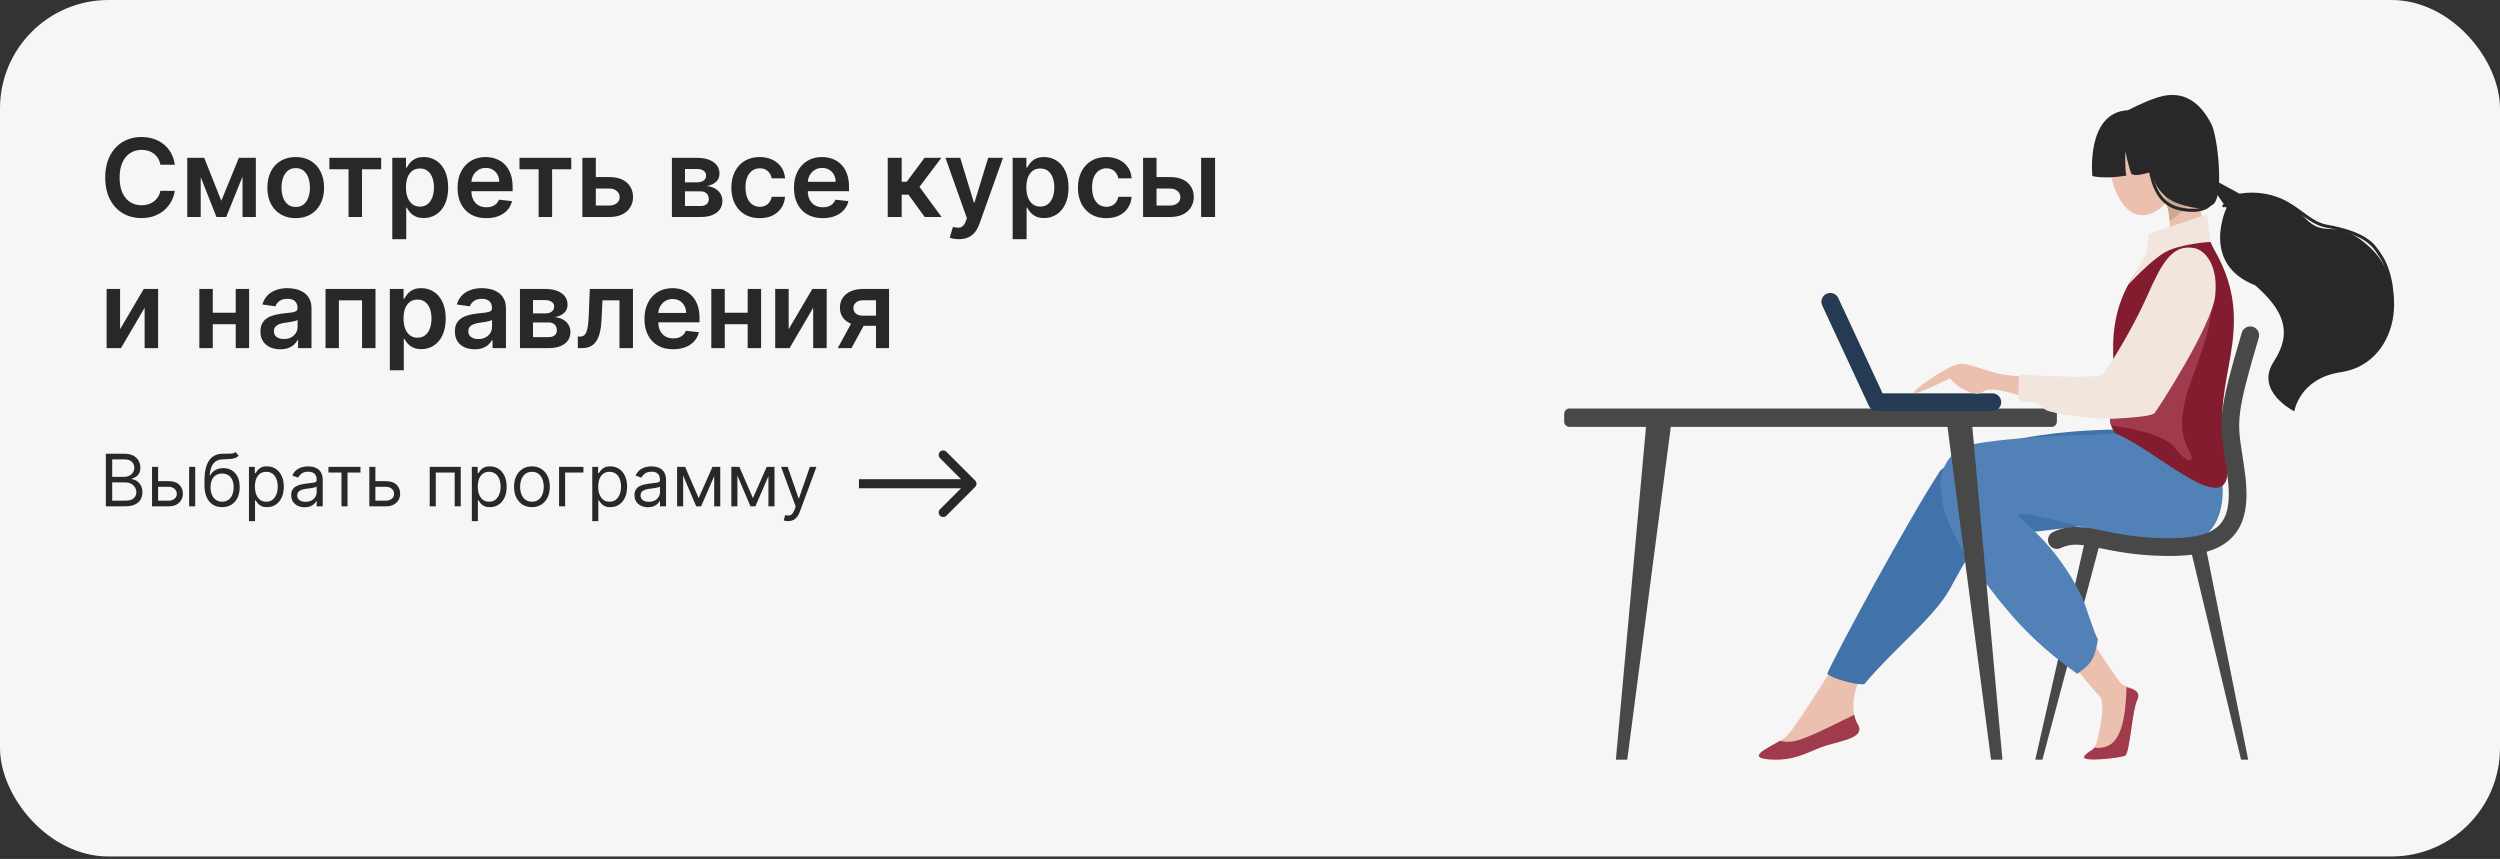<?xml version="1.0" encoding="UTF-8"?> <svg xmlns="http://www.w3.org/2000/svg" width="553" height="190" viewBox="0 0 553 190" fill="none"><rect x="0" y="0" width="553" height="190" fill="#333333" stroke="none"/> <g clip-path="url(#clip0_1302_140)"> <rect width="553" height="189.453" rx="24" fill="#F6F6F6"></rect> <path d="M38.662 36.435H35.474C35.383 35.912 35.216 35.449 34.972 35.045C34.727 34.636 34.423 34.29 34.06 34.006C33.696 33.722 33.281 33.508 32.815 33.367C32.355 33.219 31.858 33.145 31.324 33.145C30.375 33.145 29.534 33.383 28.801 33.861C28.068 34.332 27.494 35.026 27.079 35.94C26.665 36.849 26.457 37.96 26.457 39.273C26.457 40.608 26.665 41.733 27.079 42.648C27.5 43.557 28.074 44.244 28.801 44.71C29.534 45.17 30.372 45.401 31.315 45.401C31.838 45.401 32.327 45.332 32.781 45.196C33.242 45.054 33.653 44.847 34.017 44.574C34.386 44.301 34.696 43.966 34.946 43.568C35.202 43.17 35.378 42.716 35.474 42.205L38.662 42.222C38.543 43.051 38.284 43.83 37.886 44.557C37.494 45.284 36.98 45.926 36.344 46.483C35.707 47.034 34.963 47.466 34.111 47.778C33.258 48.085 32.312 48.239 31.273 48.239C29.739 48.239 28.369 47.883 27.165 47.173C25.96 46.463 25.011 45.438 24.318 44.097C23.625 42.756 23.278 41.148 23.278 39.273C23.278 37.392 23.628 35.784 24.327 34.449C25.026 33.108 25.977 32.082 27.182 31.372C28.386 30.662 29.75 30.307 31.273 30.307C32.244 30.307 33.148 30.443 33.983 30.716C34.818 30.989 35.562 31.389 36.216 31.918C36.869 32.44 37.406 33.082 37.827 33.844C38.253 34.599 38.531 35.463 38.662 36.435ZM48.955 44.412L52.842 34.909H55.33L50.038 48H47.881L42.708 34.909H45.171L48.955 44.412ZM44.396 34.909V48H41.421V34.909H44.396ZM53.643 48V34.909H56.592V48H53.643ZM65.413 48.256C64.134 48.256 63.026 47.974 62.089 47.412C61.151 46.849 60.424 46.062 59.907 45.051C59.396 44.04 59.14 42.858 59.14 41.506C59.14 40.153 59.396 38.969 59.907 37.952C60.424 36.935 61.151 36.145 62.089 35.582C63.026 35.02 64.134 34.739 65.413 34.739C66.691 34.739 67.799 35.02 68.737 35.582C69.674 36.145 70.398 36.935 70.91 37.952C71.427 38.969 71.685 40.153 71.685 41.506C71.685 42.858 71.427 44.04 70.91 45.051C70.398 46.062 69.674 46.849 68.737 47.412C67.799 47.974 66.691 48.256 65.413 48.256ZM65.43 45.784C66.123 45.784 66.702 45.594 67.168 45.213C67.634 44.827 67.981 44.31 68.208 43.662C68.441 43.014 68.558 42.293 68.558 41.497C68.558 40.696 68.441 39.972 68.208 39.324C67.981 38.67 67.634 38.151 67.168 37.764C66.702 37.378 66.123 37.185 65.43 37.185C64.719 37.185 64.129 37.378 63.657 37.764C63.191 38.151 62.842 38.67 62.609 39.324C62.381 39.972 62.268 40.696 62.268 41.497C62.268 42.293 62.381 43.014 62.609 43.662C62.842 44.31 63.191 44.827 63.657 45.213C64.129 45.594 64.719 45.784 65.43 45.784ZM72.862 37.44V34.909H84.316V37.44H80.08V48H77.097V37.44H72.862ZM86.773 52.909V34.909H89.807V37.074H89.986C90.145 36.756 90.369 36.418 90.659 36.06C90.949 35.696 91.341 35.386 91.835 35.131C92.329 34.869 92.96 34.739 93.727 34.739C94.739 34.739 95.651 34.997 96.463 35.514C97.281 36.026 97.929 36.784 98.406 37.79C98.889 38.79 99.131 40.017 99.131 41.472C99.131 42.909 98.895 44.131 98.423 45.136C97.952 46.142 97.31 46.909 96.497 47.438C95.685 47.966 94.764 48.23 93.736 48.23C92.986 48.23 92.364 48.105 91.869 47.855C91.375 47.605 90.977 47.304 90.676 46.952C90.381 46.594 90.151 46.256 89.986 45.938H89.858V52.909H86.773ZM89.798 41.455C89.798 42.301 89.918 43.043 90.156 43.679C90.401 44.315 90.75 44.812 91.204 45.17C91.665 45.523 92.222 45.699 92.875 45.699C93.557 45.699 94.128 45.517 94.588 45.153C95.048 44.784 95.395 44.281 95.628 43.645C95.867 43.003 95.986 42.273 95.986 41.455C95.986 40.642 95.869 39.92 95.636 39.29C95.403 38.659 95.057 38.165 94.597 37.807C94.136 37.449 93.562 37.27 92.875 37.27C92.216 37.27 91.656 37.443 91.196 37.79C90.736 38.136 90.386 38.622 90.148 39.247C89.915 39.872 89.798 40.608 89.798 41.455ZM107.568 48.256C106.256 48.256 105.122 47.983 104.168 47.438C103.219 46.886 102.489 46.108 101.977 45.102C101.466 44.091 101.21 42.901 101.21 41.531C101.21 40.185 101.466 39.003 101.977 37.986C102.494 36.963 103.216 36.168 104.142 35.599C105.068 35.026 106.156 34.739 107.406 34.739C108.213 34.739 108.974 34.869 109.69 35.131C110.412 35.386 111.048 35.784 111.599 36.324C112.156 36.864 112.594 37.551 112.912 38.386C113.23 39.216 113.389 40.205 113.389 41.352V42.298H102.659V40.219H110.432C110.426 39.628 110.298 39.102 110.048 38.642C109.798 38.176 109.449 37.81 109 37.543C108.557 37.276 108.04 37.142 107.449 37.142C106.818 37.142 106.264 37.295 105.787 37.602C105.31 37.903 104.938 38.301 104.67 38.795C104.409 39.284 104.276 39.821 104.27 40.406V42.222C104.27 42.983 104.409 43.636 104.688 44.182C104.966 44.722 105.355 45.136 105.855 45.426C106.355 45.71 106.94 45.852 107.611 45.852C108.06 45.852 108.466 45.79 108.83 45.665C109.193 45.534 109.509 45.344 109.776 45.094C110.043 44.844 110.244 44.534 110.381 44.165L113.261 44.489C113.08 45.25 112.733 45.915 112.222 46.483C111.716 47.045 111.068 47.483 110.278 47.795C109.489 48.102 108.585 48.256 107.568 48.256ZM114.908 37.44V34.909H126.363V37.44H122.127V48H119.144V37.44H114.908ZM130.908 39.17H134.768C136.439 39.17 137.732 39.577 138.646 40.389C139.561 41.202 140.021 42.267 140.027 43.585C140.021 44.443 139.811 45.205 139.396 45.869C138.987 46.534 138.391 47.057 137.607 47.438C136.828 47.812 135.882 48 134.768 48H128.82V34.909H131.794V45.469H134.768C135.439 45.469 135.99 45.298 136.422 44.957C136.854 44.611 137.07 44.168 137.07 43.628C137.07 43.06 136.854 42.597 136.422 42.239C135.99 41.881 135.439 41.702 134.768 41.702H130.908V39.17ZM148.624 48V34.909H154.121C155.673 34.909 156.897 35.219 157.795 35.838C158.698 36.457 159.15 37.321 159.15 38.429C159.15 39.162 158.894 39.761 158.383 40.227C157.877 40.688 157.187 40.997 156.312 41.156C156.999 41.213 157.602 41.386 158.119 41.676C158.641 41.966 159.05 42.347 159.346 42.818C159.641 43.29 159.789 43.832 159.789 44.446C159.789 45.168 159.599 45.795 159.218 46.33C158.843 46.858 158.295 47.27 157.573 47.565C156.857 47.855 155.988 48 154.965 48H148.624ZM151.513 45.571H154.965C155.533 45.571 155.979 45.438 156.303 45.17C156.627 44.898 156.789 44.528 156.789 44.062C156.789 43.523 156.627 43.099 156.303 42.793C155.979 42.48 155.533 42.324 154.965 42.324H151.513V45.571ZM151.513 40.33H154.181C154.602 40.33 154.962 40.27 155.263 40.151C155.565 40.026 155.795 39.852 155.954 39.631C156.113 39.403 156.192 39.133 156.192 38.821C156.192 38.372 156.008 38.02 155.638 37.764C155.275 37.508 154.769 37.381 154.121 37.381H151.513V40.33ZM168.045 48.256C166.739 48.256 165.616 47.969 164.679 47.395C163.747 46.821 163.028 46.028 162.523 45.017C162.023 44 161.773 42.83 161.773 41.506C161.773 40.176 162.028 39.003 162.54 37.986C163.051 36.963 163.773 36.168 164.705 35.599C165.642 35.026 166.75 34.739 168.028 34.739C169.091 34.739 170.031 34.935 170.849 35.327C171.673 35.713 172.33 36.261 172.818 36.972C173.307 37.676 173.585 38.5 173.653 39.443H170.705C170.585 38.812 170.301 38.287 169.852 37.867C169.409 37.44 168.815 37.227 168.071 37.227C167.44 37.227 166.886 37.398 166.409 37.739C165.932 38.074 165.56 38.557 165.293 39.188C165.031 39.818 164.901 40.574 164.901 41.455C164.901 42.347 165.031 43.114 165.293 43.756C165.554 44.392 165.92 44.883 166.392 45.23C166.869 45.571 167.429 45.742 168.071 45.742C168.526 45.742 168.932 45.656 169.29 45.486C169.653 45.31 169.957 45.057 170.202 44.727C170.446 44.398 170.614 43.997 170.705 43.526H173.653C173.58 44.452 173.307 45.273 172.835 45.989C172.364 46.699 171.722 47.256 170.909 47.659C170.097 48.057 169.142 48.256 168.045 48.256ZM181.982 48.256C180.67 48.256 179.536 47.983 178.582 47.438C177.633 46.886 176.903 46.108 176.391 45.102C175.88 44.091 175.624 42.901 175.624 41.531C175.624 40.185 175.88 39.003 176.391 37.986C176.908 36.963 177.63 36.168 178.556 35.599C179.482 35.026 180.57 34.739 181.82 34.739C182.627 34.739 183.388 34.869 184.104 35.131C184.826 35.386 185.462 35.784 186.013 36.324C186.57 36.864 187.008 37.551 187.326 38.386C187.644 39.216 187.803 40.205 187.803 41.352V42.298H177.073V40.219H184.846C184.84 39.628 184.712 39.102 184.462 38.642C184.212 38.176 183.863 37.81 183.414 37.543C182.971 37.276 182.454 37.142 181.863 37.142C181.232 37.142 180.678 37.295 180.201 37.602C179.724 37.903 179.352 38.301 179.085 38.795C178.823 39.284 178.69 39.821 178.684 40.406V42.222C178.684 42.983 178.823 43.636 179.102 44.182C179.38 44.722 179.769 45.136 180.269 45.426C180.769 45.71 181.354 45.852 182.025 45.852C182.474 45.852 182.88 45.79 183.244 45.665C183.607 45.534 183.923 45.344 184.19 45.094C184.457 44.844 184.658 44.534 184.795 44.165L187.675 44.489C187.494 45.25 187.147 45.915 186.636 46.483C186.13 47.045 185.482 47.483 184.692 47.795C183.903 48.102 182.999 48.256 181.982 48.256ZM196.366 48V34.909H199.452V40.193H200.577L204.514 34.909H208.23L203.381 41.335L208.281 48H204.548L200.96 43.065H199.452V48H196.366ZM212.089 52.909C211.668 52.909 211.279 52.875 210.921 52.807C210.569 52.744 210.288 52.67 210.077 52.585L210.793 50.182C211.242 50.312 211.643 50.375 211.995 50.369C212.347 50.364 212.657 50.253 212.924 50.037C213.197 49.827 213.427 49.474 213.614 48.98L213.879 48.273L209.131 34.909H212.404L215.421 44.795H215.558L218.583 34.909H221.864L216.623 49.585C216.379 50.278 216.055 50.872 215.651 51.367C215.248 51.867 214.754 52.247 214.168 52.508C213.589 52.776 212.896 52.909 212.089 52.909ZM223.999 52.909V34.909H227.033V37.074H227.212C227.371 36.756 227.596 36.418 227.886 36.06C228.175 35.696 228.567 35.386 229.062 35.131C229.556 34.869 230.187 34.739 230.954 34.739C231.965 34.739 232.877 34.997 233.69 35.514C234.508 36.026 235.156 36.784 235.633 37.79C236.116 38.79 236.357 40.017 236.357 41.472C236.357 42.909 236.121 44.131 235.65 45.136C235.178 46.142 234.536 46.909 233.724 47.438C232.911 47.966 231.991 48.23 230.962 48.23C230.212 48.23 229.59 48.105 229.096 47.855C228.602 47.605 228.204 47.304 227.903 46.952C227.607 46.594 227.377 46.256 227.212 45.938H227.085V52.909H223.999ZM227.025 41.455C227.025 42.301 227.144 43.043 227.383 43.679C227.627 44.315 227.977 44.812 228.431 45.17C228.891 45.523 229.448 45.699 230.102 45.699C230.783 45.699 231.354 45.517 231.815 45.153C232.275 44.784 232.621 44.281 232.854 43.645C233.093 43.003 233.212 42.273 233.212 41.455C233.212 40.642 233.096 39.92 232.863 39.29C232.63 38.659 232.283 38.165 231.823 37.807C231.363 37.449 230.789 37.27 230.102 37.27C229.442 37.27 228.883 37.443 228.423 37.79C227.962 38.136 227.613 38.622 227.374 39.247C227.141 39.872 227.025 40.608 227.025 41.455ZM244.71 48.256C243.403 48.256 242.281 47.969 241.343 47.395C240.411 46.821 239.692 46.028 239.187 45.017C238.687 44 238.437 42.83 238.437 41.506C238.437 40.176 238.692 39.003 239.204 37.986C239.715 36.963 240.437 36.168 241.369 35.599C242.306 35.026 243.414 34.739 244.692 34.739C245.755 34.739 246.695 34.935 247.513 35.327C248.337 35.713 248.994 36.261 249.482 36.972C249.971 37.676 250.249 38.5 250.317 39.443H247.369C247.249 38.812 246.965 38.287 246.516 37.867C246.073 37.44 245.479 37.227 244.735 37.227C244.104 37.227 243.55 37.398 243.073 37.739C242.596 38.074 242.224 38.557 241.957 39.188C241.695 39.818 241.565 40.574 241.565 41.455C241.565 42.347 241.695 43.114 241.957 43.756C242.218 44.392 242.585 44.883 243.056 45.23C243.533 45.571 244.093 45.742 244.735 45.742C245.19 45.742 245.596 45.656 245.954 45.486C246.317 45.31 246.621 45.057 246.866 44.727C247.11 44.398 247.278 43.997 247.369 43.526H250.317C250.244 44.452 249.971 45.273 249.499 45.989C249.028 46.699 248.386 47.256 247.573 47.659C246.761 48.057 245.806 48.256 244.71 48.256ZM254.939 39.17H258.8C260.47 39.17 261.763 39.577 262.678 40.389C263.592 41.202 264.053 42.267 264.058 43.585C264.053 44.443 263.842 45.205 263.428 45.869C263.018 46.534 262.422 47.057 261.638 47.438C260.859 47.812 259.913 48 258.8 48H252.851V34.909H255.825V45.469H258.8C259.47 45.469 260.021 45.298 260.453 44.957C260.885 44.611 261.101 44.168 261.101 43.628C261.101 43.06 260.885 42.597 260.453 42.239C260.021 41.881 259.47 41.702 258.8 41.702H254.939V39.17ZM265.686 48V34.909H268.771V48H265.686ZM26.56 72.824L31.801 63.909H34.972V77H31.989V68.077L26.764 77H23.585V63.909H26.56V72.824ZM53.084 69.176V71.707H46.113V69.176H53.084ZM47.068 63.909V77H44.093V63.909H47.068ZM55.104 63.909V77H52.139V63.909H55.104ZM61.993 77.264C61.163 77.264 60.416 77.117 59.751 76.821C59.092 76.52 58.57 76.077 58.183 75.492C57.803 74.906 57.612 74.185 57.612 73.327C57.612 72.588 57.749 71.977 58.021 71.494C58.294 71.011 58.666 70.625 59.138 70.335C59.609 70.046 60.141 69.827 60.731 69.679C61.328 69.526 61.945 69.415 62.581 69.347C63.348 69.267 63.97 69.196 64.447 69.133C64.925 69.065 65.271 68.963 65.487 68.827C65.709 68.685 65.82 68.466 65.82 68.171V68.119C65.82 67.477 65.629 66.98 65.249 66.628C64.868 66.276 64.32 66.099 63.604 66.099C62.848 66.099 62.249 66.264 61.805 66.594C61.368 66.923 61.072 67.312 60.919 67.761L58.038 67.352C58.266 66.557 58.641 65.892 59.163 65.358C59.686 64.818 60.325 64.415 61.081 64.148C61.837 63.875 62.672 63.739 63.587 63.739C64.217 63.739 64.845 63.812 65.47 63.96C66.095 64.108 66.666 64.352 67.183 64.693C67.7 65.028 68.115 65.486 68.428 66.065C68.746 66.645 68.905 67.369 68.905 68.239V77H65.939V75.202H65.837C65.649 75.565 65.385 75.906 65.044 76.224C64.709 76.537 64.285 76.79 63.774 76.983C63.269 77.171 62.675 77.264 61.993 77.264ZM62.794 74.997C63.413 74.997 63.95 74.875 64.405 74.631C64.859 74.381 65.209 74.051 65.453 73.642C65.703 73.233 65.828 72.787 65.828 72.304V70.761C65.731 70.841 65.567 70.915 65.334 70.983C65.106 71.051 64.851 71.111 64.567 71.162C64.283 71.213 64.001 71.258 63.723 71.298C63.445 71.338 63.203 71.372 62.999 71.401C62.538 71.463 62.126 71.565 61.763 71.707C61.399 71.849 61.112 72.048 60.902 72.304C60.692 72.554 60.587 72.878 60.587 73.276C60.587 73.844 60.794 74.273 61.209 74.562C61.624 74.852 62.152 74.997 62.794 74.997ZM72.007 77V63.909H83.061V77H80.087V66.44H74.956V77H72.007ZM86.234 81.909V63.909H89.268V66.074H89.447C89.606 65.756 89.83 65.418 90.12 65.06C90.41 64.696 90.802 64.386 91.296 64.131C91.79 63.869 92.421 63.739 93.188 63.739C94.2 63.739 95.112 63.997 95.924 64.514C96.742 65.026 97.39 65.784 97.867 66.79C98.35 67.79 98.592 69.017 98.592 70.472C98.592 71.909 98.356 73.131 97.884 74.136C97.413 75.142 96.771 75.909 95.958 76.438C95.146 76.966 94.225 77.23 93.197 77.23C92.447 77.23 91.825 77.105 91.33 76.855C90.836 76.605 90.438 76.304 90.137 75.952C89.842 75.594 89.612 75.256 89.447 74.938H89.319V81.909H86.234ZM89.259 70.454C89.259 71.301 89.379 72.043 89.617 72.679C89.862 73.315 90.211 73.812 90.665 74.171C91.126 74.523 91.683 74.699 92.336 74.699C93.018 74.699 93.589 74.517 94.049 74.153C94.509 73.784 94.856 73.281 95.089 72.645C95.327 72.003 95.447 71.273 95.447 70.454C95.447 69.642 95.33 68.921 95.097 68.29C94.864 67.659 94.518 67.165 94.058 66.807C93.597 66.449 93.023 66.27 92.336 66.27C91.677 66.27 91.117 66.443 90.657 66.79C90.197 67.136 89.847 67.622 89.609 68.247C89.376 68.872 89.259 69.608 89.259 70.454ZM105.001 77.264C104.171 77.264 103.424 77.117 102.759 76.821C102.1 76.52 101.577 76.077 101.191 75.492C100.81 74.906 100.62 74.185 100.62 73.327C100.62 72.588 100.756 71.977 101.029 71.494C101.302 71.011 101.674 70.625 102.146 70.335C102.617 70.046 103.148 69.827 103.739 69.679C104.336 69.526 104.952 69.415 105.589 69.347C106.356 69.267 106.978 69.196 107.455 69.133C107.933 69.065 108.279 68.963 108.495 68.827C108.717 68.685 108.827 68.466 108.827 68.171V68.119C108.827 67.477 108.637 66.98 108.256 66.628C107.876 66.276 107.327 66.099 106.612 66.099C105.856 66.099 105.256 66.264 104.813 66.594C104.376 66.923 104.08 67.312 103.927 67.761L101.046 67.352C101.273 66.557 101.648 65.892 102.171 65.358C102.694 64.818 103.333 64.415 104.089 64.148C104.844 63.875 105.68 63.739 106.594 63.739C107.225 63.739 107.853 63.812 108.478 63.96C109.103 64.108 109.674 64.352 110.191 64.693C110.708 65.028 111.123 65.486 111.435 66.065C111.754 66.645 111.913 67.369 111.913 68.239V77H108.947V75.202H108.844C108.657 75.565 108.393 75.906 108.052 76.224C107.717 76.537 107.293 76.79 106.782 76.983C106.276 77.171 105.683 77.264 105.001 77.264ZM105.802 74.997C106.421 74.997 106.958 74.875 107.413 74.631C107.867 74.381 108.217 74.051 108.461 73.642C108.711 73.233 108.836 72.787 108.836 72.304V70.761C108.739 70.841 108.575 70.915 108.342 70.983C108.114 71.051 107.859 71.111 107.575 71.162C107.29 71.213 107.009 71.258 106.731 71.298C106.452 71.338 106.211 71.372 106.006 71.401C105.546 71.463 105.134 71.565 104.771 71.707C104.407 71.849 104.12 72.048 103.91 72.304C103.7 72.554 103.594 72.878 103.594 73.276C103.594 73.844 103.802 74.273 104.217 74.562C104.631 74.852 105.16 74.997 105.802 74.997ZM115.015 77V63.909H120.512C122.063 63.909 123.288 64.219 124.185 64.838C125.089 65.457 125.54 66.321 125.54 67.429C125.54 68.162 125.285 68.761 124.773 69.227C124.268 69.688 123.577 69.997 122.702 70.156C123.39 70.213 123.992 70.386 124.509 70.676C125.032 70.966 125.441 71.347 125.737 71.818C126.032 72.29 126.18 72.832 126.18 73.446C126.18 74.168 125.989 74.796 125.609 75.329C125.234 75.858 124.685 76.27 123.964 76.565C123.248 76.855 122.379 77 121.356 77H115.015ZM117.904 74.571H121.356C121.924 74.571 122.37 74.438 122.694 74.171C123.018 73.898 123.18 73.528 123.18 73.062C123.18 72.523 123.018 72.099 122.694 71.793C122.37 71.48 121.924 71.324 121.356 71.324H117.904V74.571ZM117.904 69.329H120.572C120.992 69.329 121.353 69.27 121.654 69.151C121.955 69.026 122.185 68.852 122.344 68.631C122.504 68.403 122.583 68.133 122.583 67.821C122.583 67.372 122.398 67.02 122.029 66.764C121.665 66.508 121.16 66.381 120.512 66.381H117.904V69.329ZM127.822 77L127.805 74.46H128.257C128.598 74.46 128.885 74.383 129.118 74.23C129.351 74.077 129.544 73.821 129.697 73.463C129.851 73.099 129.97 72.611 130.055 71.997C130.141 71.383 130.2 70.619 130.234 69.704L130.464 63.909H140.01V77H137.027V66.44H133.268L133.064 70.659C133.013 71.75 132.891 72.696 132.697 73.497C132.51 74.293 132.243 74.949 131.896 75.466C131.555 75.983 131.126 76.369 130.609 76.625C130.092 76.875 129.482 77 128.777 77H127.822ZM148.912 77.256C147.599 77.256 146.466 76.983 145.511 76.438C144.563 75.886 143.832 75.108 143.321 74.102C142.81 73.091 142.554 71.901 142.554 70.531C142.554 69.185 142.81 68.003 143.321 66.986C143.838 65.963 144.56 65.168 145.486 64.599C146.412 64.026 147.5 63.739 148.75 63.739C149.557 63.739 150.318 63.869 151.034 64.131C151.756 64.386 152.392 64.784 152.943 65.324C153.5 65.864 153.938 66.551 154.256 67.386C154.574 68.216 154.733 69.204 154.733 70.352V71.298H144.003V69.219H151.776C151.77 68.628 151.642 68.102 151.392 67.642C151.142 67.176 150.793 66.81 150.344 66.543C149.901 66.276 149.384 66.142 148.793 66.142C148.162 66.142 147.608 66.296 147.131 66.602C146.653 66.903 146.281 67.301 146.014 67.796C145.753 68.284 145.619 68.821 145.614 69.406V71.222C145.614 71.983 145.753 72.636 146.031 73.182C146.31 73.722 146.699 74.136 147.199 74.426C147.699 74.71 148.284 74.852 148.955 74.852C149.403 74.852 149.81 74.79 150.173 74.665C150.537 74.534 150.852 74.344 151.119 74.094C151.386 73.844 151.588 73.534 151.724 73.165L154.605 73.489C154.423 74.25 154.077 74.915 153.565 75.483C153.06 76.046 152.412 76.483 151.622 76.796C150.832 77.102 149.929 77.256 148.912 77.256ZM166.335 69.176V71.707H159.363V69.176H166.335ZM160.317 63.909V77H157.343V63.909H160.317ZM168.354 63.909V77H165.388V63.909H168.354ZM174.45 72.824L179.692 63.909H182.862V77H179.879V68.077L174.655 77H171.476V63.909H174.45V72.824ZM193.769 77V66.415H190.974C190.263 66.415 189.718 66.579 189.337 66.909C188.957 67.239 188.769 67.648 188.775 68.136C188.769 68.625 188.948 69.028 189.312 69.347C189.675 69.665 190.195 69.824 190.871 69.824H194.741V72.074H190.871C189.826 72.074 188.923 71.909 188.161 71.579C187.4 71.25 186.815 70.784 186.406 70.182C185.996 69.579 185.792 68.875 185.792 68.068C185.792 67.227 185.999 66.497 186.414 65.878C186.835 65.253 187.431 64.77 188.204 64.429C188.982 64.082 189.906 63.909 190.974 63.909H196.658V77H193.769ZM185.315 77L188.971 70.284H192.013L188.349 77H185.315Z" fill="#282828"></path> <path d="M23.409 112V100.364H27.477C28.288 100.364 28.956 100.504 29.483 100.784C30.009 101.061 30.401 101.434 30.659 101.903C30.917 102.369 31.046 102.886 31.046 103.455C31.046 103.955 30.956 104.367 30.778 104.693C30.604 105.019 30.373 105.277 30.085 105.466C29.801 105.655 29.492 105.795 29.159 105.886V106C29.515 106.023 29.873 106.148 30.233 106.375C30.593 106.602 30.894 106.928 31.136 107.352C31.379 107.777 31.5 108.295 31.5 108.909C31.5 109.492 31.367 110.017 31.102 110.483C30.837 110.949 30.419 111.318 29.847 111.591C29.275 111.864 28.53 112 27.614 112H23.409ZM24.818 110.75H27.614C28.534 110.75 29.188 110.572 29.574 110.216C29.964 109.856 30.159 109.42 30.159 108.909C30.159 108.515 30.059 108.152 29.858 107.818C29.657 107.481 29.371 107.212 29 107.011C28.629 106.807 28.189 106.705 27.682 106.705H24.818V110.75ZM24.818 105.477H27.432C27.856 105.477 28.239 105.394 28.579 105.227C28.924 105.061 29.197 104.826 29.398 104.523C29.602 104.22 29.704 103.864 29.704 103.455C29.704 102.943 29.526 102.509 29.171 102.153C28.814 101.794 28.25 101.614 27.477 101.614H24.818V105.477ZM34.793 106.432H37.293C38.315 106.432 39.097 106.691 39.639 107.21C40.181 107.729 40.452 108.386 40.452 109.182C40.452 109.705 40.331 110.18 40.088 110.608C39.846 111.032 39.49 111.371 39.02 111.625C38.55 111.875 37.974 112 37.293 112H33.633V103.273H34.974V110.75H37.293C37.823 110.75 38.258 110.61 38.599 110.33C38.94 110.049 39.111 109.689 39.111 109.25C39.111 108.788 38.94 108.411 38.599 108.119C38.258 107.828 37.823 107.682 37.293 107.682H34.793V106.432ZM41.838 112V103.273H43.179V112H41.838ZM52.111 100L52.793 100.818C52.528 101.076 52.221 101.256 51.872 101.358C51.524 101.46 51.13 101.523 50.69 101.545C50.251 101.568 49.762 101.591 49.224 101.614C48.618 101.636 48.117 101.784 47.719 102.057C47.321 102.33 47.014 102.723 46.798 103.239C46.582 103.754 46.444 104.386 46.383 105.136H46.497C46.793 104.591 47.202 104.189 47.724 103.932C48.247 103.674 48.808 103.545 49.406 103.545C50.088 103.545 50.702 103.705 51.247 104.023C51.793 104.341 52.224 104.812 52.543 105.438C52.861 106.062 53.02 106.833 53.02 107.75C53.02 108.663 52.857 109.451 52.531 110.114C52.209 110.777 51.757 111.288 51.173 111.648C50.594 112.004 49.914 112.182 49.133 112.182C48.353 112.182 47.669 111.998 47.082 111.631C46.495 111.259 46.039 110.71 45.713 109.983C45.387 109.252 45.224 108.348 45.224 107.273V106.341C45.224 104.398 45.554 102.924 46.213 101.92C46.876 100.917 47.872 100.398 49.202 100.364C49.671 100.348 50.09 100.345 50.457 100.352C50.825 100.36 51.145 100.343 51.418 100.301C51.69 100.259 51.921 100.159 52.111 100ZM49.133 110.977C49.66 110.977 50.113 110.845 50.492 110.58C50.874 110.314 51.168 109.941 51.372 109.46C51.577 108.975 51.679 108.405 51.679 107.75C51.679 107.114 51.575 106.572 51.367 106.125C51.162 105.678 50.868 105.337 50.486 105.102C50.103 104.867 49.645 104.75 49.111 104.75C48.721 104.75 48.37 104.816 48.06 104.949C47.749 105.081 47.484 105.277 47.264 105.534C47.044 105.792 46.874 106.106 46.753 106.477C46.635 106.848 46.573 107.273 46.565 107.75C46.565 108.727 46.794 109.509 47.253 110.097C47.711 110.684 48.338 110.977 49.133 110.977ZM55.071 115.273V103.273H56.367V104.659H56.526C56.624 104.508 56.76 104.314 56.935 104.08C57.113 103.841 57.367 103.629 57.696 103.443C58.029 103.254 58.48 103.159 59.048 103.159C59.783 103.159 60.431 103.343 60.992 103.71C61.552 104.078 61.99 104.598 62.304 105.273C62.618 105.947 62.776 106.742 62.776 107.659C62.776 108.583 62.618 109.384 62.304 110.062C61.99 110.737 61.554 111.259 60.997 111.631C60.44 111.998 59.798 112.182 59.071 112.182C58.51 112.182 58.062 112.089 57.724 111.903C57.387 111.714 57.128 111.5 56.946 111.261C56.764 111.019 56.624 110.818 56.526 110.659H56.412V115.273H55.071ZM56.389 107.636C56.389 108.295 56.486 108.877 56.679 109.381C56.872 109.881 57.154 110.273 57.526 110.557C57.897 110.837 58.351 110.977 58.889 110.977C59.45 110.977 59.918 110.83 60.293 110.534C60.671 110.235 60.956 109.833 61.145 109.33C61.338 108.822 61.435 108.258 61.435 107.636C61.435 107.023 61.34 106.47 61.151 105.977C60.965 105.481 60.683 105.089 60.304 104.801C59.929 104.509 59.457 104.364 58.889 104.364C58.344 104.364 57.885 104.502 57.514 104.778C57.143 105.051 56.863 105.434 56.673 105.926C56.484 106.415 56.389 106.985 56.389 107.636ZM67.389 112.205C66.836 112.205 66.334 112.1 65.883 111.892C65.433 111.68 65.075 111.375 64.81 110.977C64.544 110.576 64.412 110.091 64.412 109.523C64.412 109.023 64.51 108.617 64.707 108.307C64.904 107.992 65.168 107.746 65.497 107.568C65.827 107.39 66.19 107.258 66.588 107.17C66.99 107.08 67.393 107.008 67.798 106.955C68.329 106.886 68.758 106.835 69.088 106.801C69.421 106.763 69.664 106.701 69.815 106.614C69.971 106.527 70.048 106.375 70.048 106.159V106.114C70.048 105.553 69.895 105.117 69.588 104.807C69.285 104.496 68.825 104.341 68.207 104.341C67.567 104.341 67.065 104.481 66.702 104.761C66.338 105.042 66.082 105.341 65.935 105.659L64.662 105.205C64.889 104.674 65.192 104.261 65.571 103.966C65.954 103.667 66.37 103.458 66.821 103.341C67.276 103.22 67.722 103.159 68.162 103.159C68.442 103.159 68.764 103.193 69.128 103.261C69.495 103.326 69.849 103.46 70.19 103.665C70.535 103.869 70.821 104.178 71.048 104.591C71.276 105.004 71.389 105.557 71.389 106.25V112H70.048V110.818H69.98C69.889 111.008 69.738 111.21 69.526 111.426C69.313 111.642 69.031 111.826 68.679 111.977C68.327 112.129 67.897 112.205 67.389 112.205ZM67.594 111C68.124 111 68.571 110.896 68.935 110.688C69.302 110.479 69.579 110.21 69.764 109.881C69.954 109.551 70.048 109.205 70.048 108.841V107.614C69.992 107.682 69.867 107.744 69.673 107.801C69.484 107.854 69.264 107.902 69.014 107.943C68.768 107.981 68.528 108.015 68.293 108.045C68.062 108.072 67.874 108.095 67.73 108.114C67.382 108.159 67.056 108.233 66.753 108.335C66.454 108.434 66.211 108.583 66.026 108.784C65.844 108.981 65.753 109.25 65.753 109.591C65.753 110.057 65.925 110.409 66.27 110.648C66.618 110.883 67.06 111 67.594 111ZM72.649 104.523V103.273H79.74V104.523H76.876V112H75.535V104.523H72.649ZM82.855 106.432H85.355C86.378 106.432 87.16 106.691 87.702 107.21C88.243 107.729 88.514 108.386 88.514 109.182C88.514 109.705 88.393 110.18 88.151 110.608C87.908 111.032 87.552 111.371 87.082 111.625C86.613 111.875 86.037 112 85.355 112H81.696V103.273H83.037V110.75H85.355C85.885 110.75 86.321 110.61 86.662 110.33C87.003 110.049 87.173 109.689 87.173 109.25C87.173 108.788 87.003 108.411 86.662 108.119C86.321 107.828 85.885 107.682 85.355 107.682H82.855V106.432ZM95.055 112V103.273H101.919V112H100.578V104.523H96.396V112H95.055ZM104.368 115.273V103.273H105.663V104.659H105.822C105.921 104.508 106.057 104.314 106.232 104.08C106.41 103.841 106.663 103.629 106.993 103.443C107.326 103.254 107.777 103.159 108.345 103.159C109.08 103.159 109.728 103.343 110.288 103.71C110.849 104.078 111.286 104.598 111.601 105.273C111.915 105.947 112.072 106.742 112.072 107.659C112.072 108.583 111.915 109.384 111.601 110.062C111.286 110.737 110.851 111.259 110.294 111.631C109.737 111.998 109.095 112.182 108.368 112.182C107.807 112.182 107.358 112.089 107.021 111.903C106.684 111.714 106.425 111.5 106.243 111.261C106.061 111.019 105.921 110.818 105.822 110.659H105.709V115.273H104.368ZM105.686 107.636C105.686 108.295 105.783 108.877 105.976 109.381C106.169 109.881 106.451 110.273 106.822 110.557C107.194 110.837 107.648 110.977 108.186 110.977C108.747 110.977 109.214 110.83 109.589 110.534C109.968 110.235 110.252 109.833 110.442 109.33C110.635 108.822 110.732 108.258 110.732 107.636C110.732 107.023 110.637 106.47 110.447 105.977C110.262 105.481 109.98 105.089 109.601 104.801C109.226 104.509 108.754 104.364 108.186 104.364C107.641 104.364 107.182 104.502 106.811 104.778C106.44 105.051 106.16 105.434 105.97 105.926C105.781 106.415 105.686 106.985 105.686 107.636ZM117.663 112.182C116.875 112.182 116.184 111.994 115.589 111.619C114.999 111.244 114.536 110.72 114.203 110.045C113.874 109.371 113.709 108.583 113.709 107.682C113.709 106.773 113.874 105.979 114.203 105.301C114.536 104.623 114.999 104.097 115.589 103.722C116.184 103.347 116.875 103.159 117.663 103.159C118.451 103.159 119.141 103.347 119.732 103.722C120.326 104.097 120.788 104.623 121.118 105.301C121.451 105.979 121.618 106.773 121.618 107.682C121.618 108.583 121.451 109.371 121.118 110.045C120.788 110.72 120.326 111.244 119.732 111.619C119.141 111.994 118.451 112.182 117.663 112.182ZM117.663 110.977C118.262 110.977 118.754 110.824 119.141 110.517C119.527 110.21 119.813 109.807 119.999 109.307C120.184 108.807 120.277 108.265 120.277 107.682C120.277 107.098 120.184 106.555 119.999 106.051C119.813 105.547 119.527 105.14 119.141 104.83C118.754 104.519 118.262 104.364 117.663 104.364C117.065 104.364 116.572 104.519 116.186 104.83C115.8 105.14 115.514 105.547 115.328 106.051C115.143 106.555 115.05 107.098 115.05 107.682C115.05 108.265 115.143 108.807 115.328 109.307C115.514 109.807 115.8 110.21 116.186 110.517C116.572 110.824 117.065 110.977 117.663 110.977ZM129.051 103.273V104.523H125.006V112H123.665V103.273H129.051ZM131.009 115.273V103.273H132.304V104.659H132.463C132.562 104.508 132.698 104.314 132.872 104.08C133.05 103.841 133.304 103.629 133.634 103.443C133.967 103.254 134.418 103.159 134.986 103.159C135.721 103.159 136.368 103.343 136.929 103.71C137.49 104.078 137.927 104.598 138.241 105.273C138.556 105.947 138.713 106.742 138.713 107.659C138.713 108.583 138.556 109.384 138.241 110.062C137.927 110.737 137.491 111.259 136.935 111.631C136.378 111.998 135.736 112.182 135.009 112.182C134.448 112.182 133.999 112.089 133.662 111.903C133.325 111.714 133.065 111.5 132.884 111.261C132.702 111.019 132.562 110.818 132.463 110.659H132.349V115.273H131.009ZM132.327 107.636C132.327 108.295 132.423 108.877 132.616 109.381C132.81 109.881 133.092 110.273 133.463 110.557C133.834 110.837 134.289 110.977 134.827 110.977C135.387 110.977 135.855 110.83 136.23 110.534C136.609 110.235 136.893 109.833 137.082 109.33C137.276 108.822 137.372 108.258 137.372 107.636C137.372 107.023 137.277 106.47 137.088 105.977C136.902 105.481 136.62 105.089 136.241 104.801C135.866 104.509 135.395 104.364 134.827 104.364C134.281 104.364 133.823 104.502 133.452 104.778C133.08 105.051 132.8 105.434 132.611 105.926C132.421 106.415 132.327 106.985 132.327 107.636ZM143.327 112.205C142.774 112.205 142.272 112.1 141.821 111.892C141.37 111.68 141.012 111.375 140.747 110.977C140.482 110.576 140.349 110.091 140.349 109.523C140.349 109.023 140.448 108.617 140.645 108.307C140.842 107.992 141.105 107.746 141.435 107.568C141.764 107.39 142.128 107.258 142.526 107.17C142.927 107.08 143.33 107.008 143.736 106.955C144.266 106.886 144.696 106.835 145.026 106.801C145.359 106.763 145.601 106.701 145.753 106.614C145.908 106.527 145.986 106.375 145.986 106.159V106.114C145.986 105.553 145.832 105.117 145.526 104.807C145.223 104.496 144.762 104.341 144.145 104.341C143.505 104.341 143.003 104.481 142.639 104.761C142.276 105.042 142.02 105.341 141.872 105.659L140.599 105.205C140.827 104.674 141.13 104.261 141.509 103.966C141.891 103.667 142.308 103.458 142.759 103.341C143.213 103.22 143.66 103.159 144.099 103.159C144.38 103.159 144.702 103.193 145.065 103.261C145.433 103.326 145.787 103.46 146.128 103.665C146.473 103.869 146.759 104.178 146.986 104.591C147.213 105.004 147.327 105.557 147.327 106.25V112H145.986V110.818H145.918C145.827 111.008 145.675 111.21 145.463 111.426C145.251 111.642 144.969 111.826 144.616 111.977C144.264 112.129 143.834 112.205 143.327 112.205ZM143.531 111C144.062 111 144.509 110.896 144.872 110.688C145.24 110.479 145.516 110.21 145.702 109.881C145.891 109.551 145.986 109.205 145.986 108.841V107.614C145.929 107.682 145.804 107.744 145.611 107.801C145.421 107.854 145.202 107.902 144.952 107.943C144.705 107.981 144.465 108.015 144.23 108.045C143.999 108.072 143.812 108.095 143.668 108.114C143.319 108.159 142.993 108.233 142.69 108.335C142.391 108.434 142.149 108.583 141.963 108.784C141.781 108.981 141.69 109.25 141.69 109.591C141.69 110.057 141.863 110.409 142.207 110.648C142.556 110.883 142.997 111 143.531 111ZM154.547 110.182L157.592 103.273H158.865L155.092 112H154.001L150.297 103.273H151.547L154.547 110.182ZM151.115 103.273V112H149.774V103.273H151.115ZM157.979 112V103.273H159.32V112H157.979ZM166.547 110.182L169.592 103.273H170.865L167.092 112H166.001L162.297 103.273H163.547L166.547 110.182ZM163.115 103.273V112H161.774V103.273H163.115ZM169.979 112V103.273H171.32V112H169.979ZM174.325 115.273C174.098 115.273 173.895 115.254 173.717 115.216C173.539 115.182 173.416 115.148 173.348 115.114L173.689 113.932C174.015 114.015 174.303 114.045 174.553 114.023C174.803 114 175.024 113.888 175.217 113.688C175.414 113.491 175.594 113.17 175.757 112.727L176.007 112.045L172.78 103.273H174.234L176.643 110.227H176.734L179.143 103.273H180.598L176.893 113.273C176.727 113.723 176.52 114.097 176.274 114.392C176.028 114.691 175.742 114.913 175.416 115.057C175.094 115.201 174.731 115.273 174.325 115.273Z" fill="#282828"></path> <path d="M215.707 107.707C216.098 107.317 216.098 106.683 215.707 106.293L209.343 99.929C208.953 99.538 208.319 99.538 207.929 99.929C207.538 100.319 207.538 100.953 207.929 101.343L213.586 107L207.929 112.657C207.538 113.047 207.538 113.681 207.929 114.071C208.319 114.462 208.953 114.462 209.343 114.071L215.707 107.707ZM190 108H215V106H190V108Z" fill="#282828"></path> <path d="M453.82 94.424H347.16C346.519 94.424 346 93.904 346 93.264V91.524C346 90.883 346.519 90.364 347.16 90.364H453.82C454.461 90.364 454.981 90.883 454.981 91.524V93.264C454.981 93.904 454.461 94.424 453.82 94.424Z" fill="#484848"></path> <path d="M481.285 35.958C482.729 41.051 479.2 46.3 475.312 47.403C471.423 48.505 468.648 45.045 467.204 39.951C465.759 34.858 467.739 29.836 471.627 28.733C475.516 27.629 479.839 30.864 481.285 35.958Z" fill="#EBC0AE"></path> <path d="M459.148 136C459.148 136 468.328 150.854 469.567 151.5C470.806 152.147 473.906 152.308 472.744 154.73C471.582 157.152 471.117 166.678 470.032 167.162C468.948 167.647 459.65 168.777 461.044 167.162C462.439 165.547 463.296 166.355 464 163.449C464.704 160.543 465.693 155.052 464.376 153.923C463.058 152.793 455 142.62 455 142.62L459.148 136Z" fill="#EBC0AE"></path> <path d="M409.329 141.294C409.329 141.294 397.215 161.251 394.972 163.047C392.728 164.841 385.326 167.531 391.383 167.981C397.44 168.428 400.356 165.963 404.169 164.841C407.982 163.718 412.694 163.047 410.899 160.132C409.105 157.217 409.849 150.853 413.718 146.816C417.587 142.779 409.329 141.294 409.329 141.294Z" fill="#EBC0AE"></path> <path d="M471.146 95.016C471.146 95.016 441.159 94.232 429.27 103.985C422.316 114.525 405.493 145.621 404.186 149.048C405.083 149.945 410.131 151.564 412.373 151.339C418.99 143.451 427.738 136.632 431.216 130.445C435.502 122.82 436.824 119.008 443.778 118.335C450.732 117.662 466.435 115.42 471.146 115.42C475.856 115.42 471.146 95.016 471.146 95.016Z" fill="#4272AA"></path> <path d="M497.296 168.034H495.724L484.452 121.023H487.91L497.296 168.034Z" fill="#484848"></path> <path d="M450.209 168.034H451.781L464.715 119.362H461.257L450.209 168.034Z" fill="#484848"></path> <path d="M488.229 92.962L470.794 95.971C470.794 95.971 447.626 96.184 437.037 98.155C427.402 99.949 425.982 110.893 437.037 125.961C443.316 134.52 448.626 141.349 459.484 149.048C462.246 147.02 463.303 146.254 464.066 141.377C463.28 140.3 461.245 133.559 460.614 132.239C454.608 119.691 446.592 115.126 446.481 113.892C447.828 111.706 482.131 125.288 488.953 117.298C495.466 109.67 488.229 92.962 488.229 92.962Z" fill="#5281B8"></path> <path d="M488.953 53.508C484.361 52.864 479.684 53.736 475.311 56.901C471.49 60.795 467.164 67.218 467.43 77.811C467.766 91.265 465.348 92.129 467.871 95.828C478.397 100.173 496.398 118.84 492.158 98.827C489.088 84.336 498.89 73.535 490.984 57.461C490.34 56.154 489.535 54.885 488.953 53.508Z" fill="#831C2E"></path> <path d="M467.428 82.873C467.223 89.887 466.232 91.953 466.99 94.152C471.28 94.59 479.129 96.307 481.09 99.051C483.334 102.189 485.576 102.639 484.529 100.321C483.482 98.004 480.716 94.716 484.979 83.429C489.241 72.142 491.26 64.517 487.073 56.67L467.428 82.873Z" fill="#9F3B4D"></path> <path d="M488.953 53.508C486.125 46.816 485.431 39.299 485.431 39.299L478.029 41.485C478.029 41.485 482.235 50.902 478.196 54.266C477.338 54.981 476.343 55.849 475.31 56.901C479.686 53.736 484.361 52.863 488.953 53.508Z" fill="#EBC0AE"></path> <path d="M485.655 41.081C485.217 40.69 484.668 40.203 484.091 39.695L478.054 41.478C478.05 41.489 478.045 41.5 478.041 41.51C478.187 41.843 479.725 45.431 479.927 48.882C481.726 47.79 483.696 46.012 485.949 42.904C485.827 42.214 485.73 41.6 485.655 41.081Z" fill="#CBA88E"></path> <path d="M483.75 55.613C476.126 58.278 476.972 66.308 469.954 78.148C466.323 84.276 462.95 84.185 462.95 84.185C462.95 84.185 454.433 84.254 444.132 82.994C437.682 82.206 437.272 84.125 441.758 85.728C450.806 88.962 460.195 92.442 467.765 91.601C475.335 90.76 488.284 71.451 488.951 66.425C489.876 59.473 487.589 54.269 483.75 55.613Z" fill="#EBC0AE"></path> <path d="M479.823 122.982C479.348 122.982 478.864 122.977 478.366 122.964C472.152 122.81 467.923 121.951 464.524 121.261C460.556 120.455 458.371 120.011 455.826 121.226C454.849 121.692 453.68 121.279 453.213 120.302C452.745 119.326 453.159 118.157 454.136 117.69C457.864 115.909 460.986 116.543 465.304 117.421C468.552 118.082 472.594 118.902 478.462 119.047C485.03 119.211 489.035 118.237 491.065 115.987C492.873 113.982 493.402 110.614 492.731 105.387C492.501 103.599 492.27 102.11 492.067 100.798C491.495 97.094 491.115 94.648 491.584 90.865C492.019 87.353 493.183 82.674 495.877 73.602C496.185 72.565 497.276 71.975 498.314 72.281C499.352 72.589 499.944 73.679 499.636 74.717C494.615 91.622 494.869 93.269 495.94 100.199C496.148 101.535 496.381 103.049 496.618 104.888C497.447 111.334 496.608 115.695 493.976 118.612C491.265 121.615 486.867 122.982 479.823 122.982Z" fill="#484848"></path> <path d="M410.153 158.116C402.116 162.045 397.79 164.296 395.213 164.082C394.604 164.032 394.1 163.969 393.678 163.903C390.811 165.596 386.236 167.597 391.383 167.979C397.44 168.427 400.356 165.962 404.169 164.839C407.982 163.717 412.694 163.045 410.899 160.131C410.555 159.572 410.306 158.887 410.153 158.116Z" fill="#9F3B4D"></path> <path d="M470.396 152C470.216 158.038 469.417 164.021 465.86 165.151C464.918 165.452 464.058 165.494 463.299 165.389C462.74 166.108 462.057 166.116 461.141 167.171C459.757 168.768 468.98 167.651 470.057 167.171C471.133 166.692 471.594 157.275 472.746 154.881C473.693 152.914 471.787 152.456 470.396 152Z" fill="#9F3B4D"></path> <path d="M440.711 90.919H415.177C414.414 90.919 413.721 90.477 413.399 89.786L403.08 67.586C402.624 66.605 403.051 65.439 404.032 64.983C405.014 64.527 406.179 64.954 406.635 65.935L416.427 87.001H440.711C441.793 87.001 442.671 87.879 442.671 88.96C442.671 90.042 441.794 90.919 440.711 90.919Z" fill="#253B54"></path> <path d="M446.054 83.215C440.894 83.141 435.778 80.067 433.235 80.514C430.693 80.963 422.392 86.719 423.439 86.943C424.486 87.167 431.066 83.758 431.29 83.706C431.514 83.654 432.935 86.067 436.45 86.954C439.965 87.84 436.475 84.32 447.368 87.61C454.453 89.748 446.054 83.215 446.054 83.215Z" fill="#EBC0AE"></path> <path d="M488.194 47.401L488.953 53.508C488.953 53.508 482.276 53.905 478.954 55.773C475.632 57.642 470.729 63.041 470.729 63.041L474.735 56.147L475.311 51.736L488.194 47.401Z" fill="#F2E5DE"></path> <path d="M485.352 54.876C480.393 53.947 478.1 58.39 474.885 65.64C471.669 72.891 466.181 81.697 465.089 82.832C463.997 83.966 446.694 82.832 446.694 82.832C446.694 82.832 446.17 87.84 446.694 88.437C447.217 89.035 450.209 88.96 450.209 88.96C450.209 88.96 451.406 89.915 452.527 90.672C453.648 91.427 463.144 92.848 467.557 92.624C471.969 92.4 476.006 92.026 476.604 91.353C477.201 90.68 489.241 72.144 489.989 65.49C490.736 58.838 487.883 55.35 485.352 54.876Z" fill="#F2E5DE"></path> <path d="M470.729 24.38C461.35 24.829 462.821 38.933 462.821 38.933C462.821 38.933 465.257 39.684 470.361 38.843C469.969 37.329 470.137 33.462 470.137 33.462C470.137 33.462 470.73 36.602 471.483 38.507C472.562 39.001 473.783 38.563 475.858 38.062C476.923 42.544 479.934 44.438 481.996 45.086C484.273 45.802 486.685 46.656 489.377 45.309C492.069 43.963 490.589 30.211 489.159 27.444C487.013 23.293 483.447 19.578 477.278 21.539C474.183 22.523 470.729 24.38 470.729 24.38Z" fill="#282828"></path> <path d="M489 40.996L492.5 46C492.5 46 486.629 58.35 498.842 63.103C505 68.5 507.28 73.383 502.959 79.978C498.638 86.573 507.505 91 507.505 91C507.505 91 508.559 83.694 517.852 82.316C530.523 80.435 533.465 63.005 524 54.5C516.168 47.463 514.431 53.712 509.129 47.397C503.828 41.081 495.384 42.844 495.384 42.844L490.152 40L489 40.996Z" fill="#282828"></path> <path d="M527.526 72.56C527.47 72.56 527.414 72.546 527.362 72.518C527.197 72.427 527.136 72.22 527.226 72.055C530.451 66.163 527.82 59.027 526.497 57.093C526.357 56.889 526.224 56.68 526.082 56.461C524.782 54.432 523.164 51.907 514.53 50.353C512.45 49.979 510.767 48.743 508.984 47.435C505.302 44.733 501.128 41.67 492.061 45.843C491.889 45.921 491.688 45.847 491.609 45.676C491.531 45.505 491.605 45.303 491.776 45.224C501.208 40.885 505.554 44.073 509.387 46.887C511.104 48.146 512.725 49.337 514.65 49.684C523.578 51.29 525.285 53.955 526.656 56.094C526.795 56.31 526.925 56.513 527.06 56.71C528.445 58.735 531.203 66.212 527.825 72.383C527.762 72.495 527.646 72.56 527.526 72.56Z" fill="#282828"></path> <path d="M484.991 46.867C484.378 46.867 483.715 46.813 482.999 46.706C479.718 46.215 475.316 44.351 474.971 33.883C474.966 33.695 475.113 33.537 475.3 33.531C475.492 33.527 475.646 33.673 475.652 33.86C475.794 38.174 476.65 41.367 478.197 43.349C479.371 44.855 480.929 45.707 483.1 46.031C486.136 46.486 488.149 45.925 489.081 44.365C489.178 44.204 489.388 44.151 489.549 44.247C489.71 44.344 489.763 44.554 489.667 44.715C488.813 46.148 487.243 46.867 484.991 46.867Z" fill="#282828"></path> <path d="M357.432 168.034H359.952L369.755 93.129H364.212L357.432 168.034Z" fill="#484848"></path> <path d="M442.94 168.034H440.42L430.617 93.129H436.162L442.94 168.034Z" fill="#484848"></path> </g> <defs> <clipPath id="clip0_1302_140"> <rect width="553" height="189.453" rx="24" fill="white"></rect> </clipPath> </defs> </svg> 